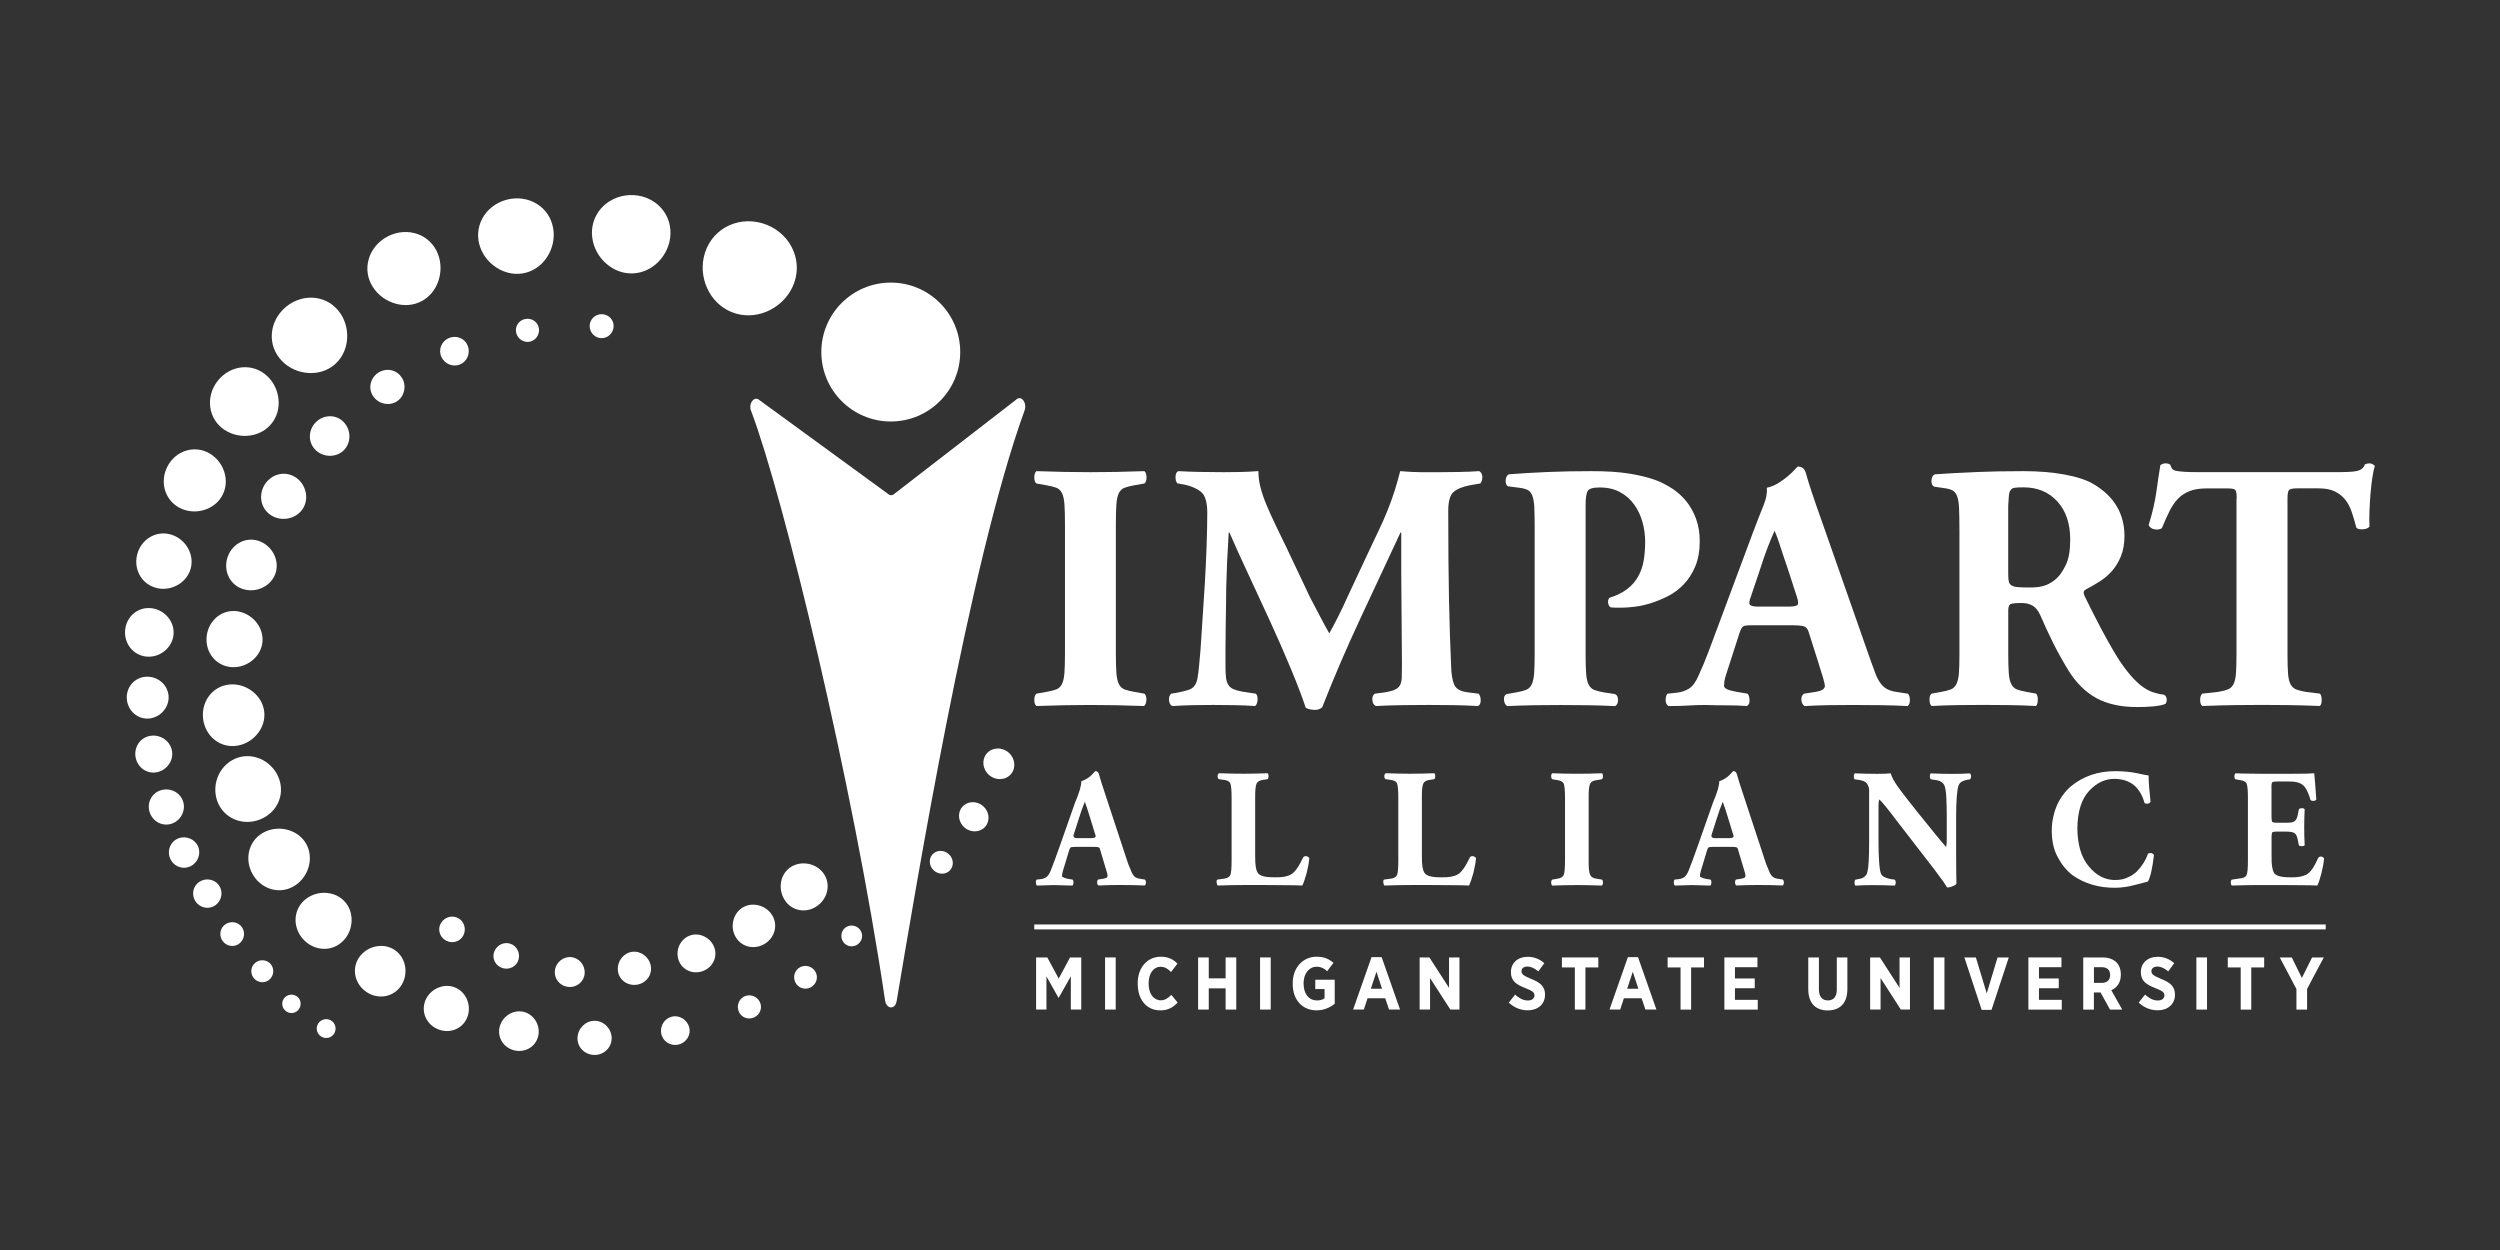 <?xml version="1.0" encoding="UTF-8"?> <svg xmlns="http://www.w3.org/2000/svg" id="Layer_1" viewBox="0 0 648 324"><rect x="0" y="0" width="648" height="324" fill="#333333" stroke="none"/><defs><style>.cls-1{fill:#fff;stroke-width:0px;}</style></defs><path class="cls-1" d="M289.23,169.38c0,2.13.05,3.82.14,5.07.09,1.25.31,2.21.65,2.88.34.67.83,1.13,1.48,1.37.65.24,1.49.46,2.54.64l2.59.46c.37.31.54.84.51,1.6-.03.76-.23,1.3-.6,1.6-4.99-.18-9.61-.27-13.86-.27s-9.05.09-14.04.27c-.37-.3-.55-.82-.55-1.55,0-.79.19-1.34.55-1.65l2.59-.46c1.05-.18,1.89-.4,2.54-.64.65-.24,1.14-.7,1.48-1.37.34-.67.55-1.63.65-2.88.09-1.25.14-2.94.14-5.07v-33.64c0-2.13-.05-3.82-.14-5.07-.09-1.25-.31-2.21-.65-2.88-.34-.67-.83-1.13-1.48-1.37-.65-.24-1.49-.46-2.54-.64l-2.59-.46c-.37-.3-.55-.82-.55-1.55,0-.79.19-1.34.55-1.65,4.99.18,9.67.27,14.04.27s8.96-.09,13.95-.27c.37.31.55.85.55,1.65,0,.73-.18,1.25-.55,1.55l-2.59.46c-1.05.18-1.89.4-2.54.64-.65.24-1.14.7-1.48,1.37-.34.67-.55,1.63-.65,2.88-.09,1.25-.14,2.94-.14,5.07v33.64Z"></path><path class="cls-1" d="M305.21,125.32c-.37-.37-.54-.96-.51-1.78.03-.82.29-1.29.79-1.42,3.14.18,7.02.27,11.64.27,1.54,0,3.02-.01,4.43-.05,1.42-.03,2.96-.11,4.62-.23,0,1.4.18,2.82.55,4.25.37,1.43.89,2.96,1.57,4.57.68,1.62,1.45,3.32,2.31,5.12.86,1.8,1.82,3.76,2.86,5.9l6.1,12.89c.24.49.58,1.13,1.01,1.92.43.79.88,1.65,1.34,2.56.46.91.94,1.81,1.43,2.7.49.88.89,1.6,1.2,2.15.61-1.1,1.32-2.42,2.12-3.98.8-1.55,1.82-3.7,3.05-6.44l4.71-10.06c1.11-2.38,2.09-4.46,2.96-6.26.86-1.8,1.62-3.5,2.26-5.12.65-1.61,1.23-3.23,1.76-4.84.52-1.61,1.03-3.4,1.52-5.35,2.16.18,3.97.27,5.45.27h4.43c1.54,0,3.28-.01,5.22-.05,1.94-.03,3.74-.11,5.4-.23.49.31.75.79.79,1.46.03.67-.14,1.25-.51,1.74l-2.68.46c-1.91.37-3.33.94-4.25,1.74-.92.79-1.39,2.41-1.39,4.84,0,4.69.01,8.9.05,12.62.03,3.72.08,7.13.14,10.24.06,3.11.14,6.07.23,8.87.09,2.8.2,5.64.32,8.5.06,2.13.32,3.75.79,4.84.46,1.1,1.58,1.77,3.37,2.01l2.96.37c.37.37.55.95.55,1.74s-.25,1.28-.74,1.46c-2.16-.12-4.25-.2-6.28-.23-2.03-.03-4.19-.05-6.47-.05-2.09,0-4.34.01-6.74.05-2.4.03-4.71.11-6.93.23-.55-.24-.86-.76-.92-1.55-.06-.79.15-1.34.65-1.65l2.77-.37c1.05-.18,1.86-.41,2.45-.69.59-.27,1.02-.65,1.29-1.14.28-.49.43-1.16.46-2.01.03-.85.05-1.98.05-3.38l-.18-23.77v-10.42h-.19c-3.45,7.38-6.93,14.83-10.44,22.35-3.51,7.53-6.81,15.19-9.88,22.99-.55.43-1.17.64-1.85.64-.43,0-.86-.05-1.29-.14-.43-.09-.8-.23-1.11-.41-.92-2.8-2.22-6.2-3.88-10.19-1.66-3.99-3.47-8.11-5.41-12.34-1.94-4.23-3.85-8.36-5.73-12.39-1.88-4.02-3.47-7.53-4.76-10.51h-.18c-.18,2.99-.32,5.52-.42,7.59-.09,2.07-.17,4.3-.23,6.67,0,1.46-.02,3.11-.05,4.94-.03,1.83-.06,3.67-.09,5.53-.03,1.86-.05,3.67-.05,5.44v4.66c0,1.16.05,2.1.14,2.83.09.73.29,1.34.6,1.83.31.49.74.85,1.29,1.1.55.24,1.29.46,2.22.64l3.6.55c.37.31.52.85.46,1.65-.06.79-.28,1.31-.65,1.55-1.72-.12-3.53-.2-5.4-.23-1.88-.03-3.71-.05-5.5-.05-1.48,0-3.13.01-4.94.05-1.82.03-3.65.11-5.5.23-.31-.06-.54-.24-.69-.55-.16-.3-.25-.64-.28-1.01-.03-.37.02-.7.14-1.01.12-.3.28-.52.46-.64l1.66-.27c1.17-.24,2.09-.47,2.77-.69.68-.21,1.2-.56,1.57-1.05.37-.49.63-1.14.79-1.97s.29-1.93.42-3.34c.25-2.25.48-5.24.69-8.96.22-3.72.48-7.77.79-12.16.18-3.11.34-6.34.46-9.69.12-3.35.18-6.28.18-8.78s-.49-4.37-1.48-5.26c-.99-.88-2.4-1.54-4.25-1.97l-2.03-.37Z"></path><path class="cls-1" d="M397.79,137.2c0-2.32-.03-4.16-.09-5.53-.06-1.37-.23-2.42-.51-3.15-.28-.73-.68-1.23-1.2-1.51-.52-.27-1.28-.47-2.26-.59l-2.86-.37c-.43-.24-.63-.75-.6-1.51.03-.76.29-1.29.79-1.6,3.08-.24,6.39-.44,9.93-.59,3.54-.15,7.34-.23,11.41-.23s7.25.21,9.93.64c2.68.43,5,1.01,6.97,1.74,1.42.55,2.8,1.27,4.16,2.15,1.35.88,2.55,1.97,3.6,3.25,1.05,1.28,1.89,2.79,2.54,4.53.65,1.74.97,3.7.97,5.9,0,2.5-.39,4.66-1.16,6.49-.77,1.83-1.77,3.38-3,4.66-1.23,1.28-2.6,2.3-4.11,3.06-1.51.76-3,1.37-4.48,1.83-1.48.46-2.88.76-4.2.91-1.32.15-2.39.23-3.19.23h-1.57c-.43,0-.89-.03-1.39-.09-.37-.24-.59-.64-.65-1.19-.06-.55.06-.97.37-1.28,1.91-.61,3.46-1.39,4.66-2.33,1.2-.94,2.14-2.04,2.82-3.29.68-1.25,1.14-2.62,1.39-4.11.24-1.49.37-3.09.37-4.8s-.23-3.4-.69-5.07c-.46-1.67-1.17-3.18-2.13-4.53-.95-1.34-2.17-2.42-3.65-3.24-1.48-.82-3.26-1.23-5.36-1.23-1.73,0-2.76.32-3.1.96-.34.64-.51,1.87-.51,3.7v38.58c0,2.13.05,3.81.14,5.03.09,1.22.31,2.16.65,2.83.34.67.82,1.13,1.43,1.37.61.24,1.45.46,2.49.64l2.96.46c.49.24.74.76.74,1.55,0,.73-.25,1.25-.74,1.55-2.59-.12-5.03-.2-7.34-.23-2.31-.03-4.57-.05-6.79-.05s-4.45.01-6.7.05c-2.25.03-4.63.11-7.16.23-.49-.3-.77-.84-.83-1.6-.06-.76.15-1.26.65-1.51l2.59-.46c1.04-.18,1.88-.4,2.49-.64.61-.24,1.09-.7,1.43-1.37.34-.67.55-1.61.65-2.83.09-1.22.14-2.89.14-5.03v-32.36Z"></path><path class="cls-1" d="M453.98,162.07c-1.11,0-1.82.09-2.12.27-.31.18-.62.7-.92,1.55l-3.42,10.61c-.31.91-.49,1.6-.55,2.06-.06.46-.09.87-.09,1.23,0,.31.23.58.69.82.46.24,1.34.49,2.63.73l2.77.46c.31.31.48.85.51,1.65.03.79-.2,1.31-.69,1.55-1.6-.12-3.32-.18-5.17-.18s-3.66-.03-5.64-.09c-1.6,0-3.05.05-4.34.14-1.29.09-3.02.14-5.17.14-.49-.3-.74-.82-.74-1.55s.15-1.28.46-1.65l2.49-.27c1.11-.12,2.14-.47,3.1-1.05.95-.58,1.8-1.75,2.54-3.52.86-1.83,1.72-3.9,2.59-6.22.86-2.31,1.91-5.12,3.14-8.41l8.31-22.31c1.11-2.92,2.02-5.26,2.73-6.99.71-1.74,1-3.28.88-4.62,1.11-.24,2.14-.67,3.09-1.28.95-.61,1.79-1.22,2.49-1.83.71-.61,1.28-1.16,1.71-1.65.43-.49.68-.73.74-.73,1.11,0,1.82.61,2.12,1.83.37,1.34.86,2.94,1.48,4.8.61,1.86,1.51,4.43,2.68,7.72l12.56,35.84c.49,1.4.92,2.58,1.29,3.52.37.95.79,1.74,1.25,2.38.46.64.97,1.13,1.52,1.46.55.34,1.26.59,2.12.78l3.51.55c.31.24.48.76.51,1.55.03.79-.17,1.34-.6,1.65-2.22-.12-4.54-.2-6.97-.23-2.43-.03-4.85-.05-7.25-.05s-4.47.01-6.37.05c-1.91.03-3.94.11-6.1.23-.49-.3-.77-.82-.83-1.55-.06-.73.15-1.28.65-1.65l2.95-.46c1.05-.18,1.72-.41,2.03-.69.31-.27.46-.56.46-.87s-.16-.99-.46-2.06c-.31-1.07-.74-2.45-1.29-4.16l-2.49-7.86c-.25-.73-.65-1.19-1.2-1.37-.55-.18-1.63-.27-3.23-.27h-10.35ZM463.86,157.22c1.05,0,1.72-.14,2.03-.41.31-.27.24-1.02-.18-2.24l-2.4-7.4c-.68-1.95-1.29-3.79-1.85-5.53-.55-1.74-1.05-3.09-1.48-4.07-.49,1.04-1.08,2.44-1.76,4.21-.68,1.77-1.36,3.72-2.03,5.85l-2.31,6.86c-.49,1.22-.59,1.98-.28,2.29.31.31,1.04.46,2.22.46h8.04Z"></path><path class="cls-1" d="M507.88,137.2c0-2.25-.03-4.07-.09-5.44-.06-1.37-.23-2.42-.51-3.15-.28-.73-.68-1.23-1.2-1.51-.52-.27-1.28-.47-2.26-.59l-2.49-.37c-.49-.24-.73-.78-.69-1.6.03-.82.32-1.36.88-1.6,3.51-.24,7.1-.44,10.76-.59,3.66-.15,7.71-.23,12.15-.23,3.94,0,7.5.29,10.67.87,3.17.58,5.65,1.39,7.43,2.42,5.42,3.17,8.13,7.68,8.13,13.53,0,2.01-.31,3.76-.92,5.26-.62,1.49-1.4,2.77-2.35,3.84-.96,1.07-2.02,1.96-3.19,2.7-1.17.73-2.28,1.37-3.32,1.92-.49.24-.76.52-.79.82-.03.31.08.7.32,1.19,3.02,6.16,5.6,11.03,7.76,14.63,2.15,3.6,4.34,6.34,6.56,8.23,1.23.98,2.4,1.63,3.51,1.96,1.11.34,2,.53,2.68.59.43.24.66.63.69,1.14.03.52-.08.93-.32,1.23-.74.3-1.79.52-3.14.64-1.36.12-2.74.18-4.16.18-4.25,0-7.79-.78-10.62-2.33-2.83-1.55-5.27-3.98-7.3-7.27-1.48-2.44-2.79-4.8-3.93-7.09-1.14-2.28-2.23-4.65-3.28-7.08-.55-1.22-1.22-2.06-1.99-2.51-.77-.46-1.74-.69-2.91-.69-1.6,0-2.57.11-2.91.32-.34.21-.51.78-.51,1.69v11.24c0,2.13.05,3.79.14,4.98.09,1.19.31,2.12.65,2.79.34.67.82,1.13,1.43,1.37.61.24,1.45.46,2.49.64l2.49.46c.31.24.46.76.46,1.55s-.15,1.34-.46,1.65c-2.46-.12-4.79-.2-6.97-.23-2.19-.03-4.39-.05-6.6-.05-2.34,0-4.57.01-6.7.05-2.12.03-4.39.11-6.79.23-.37-.3-.55-.85-.55-1.65s.18-1.31.55-1.55l2.5-.46c1.04-.18,1.88-.4,2.49-.64.61-.24,1.09-.7,1.43-1.37.34-.67.55-1.6.65-2.79.09-1.19.14-2.85.14-4.98v-32.36ZM520.53,148.81c0,.79.05,1.42.14,1.87.09.46.32.81.69,1.05.37.24.94.4,1.71.46.77.06,1.83.09,3.19.09,1.66,0,3.03-.21,4.11-.64,1.08-.43,2.05-1.07,2.91-1.92.8-.79,1.55-1.95,2.26-3.47.71-1.52,1.06-3.66,1.06-6.4,0-4.14-1.11-7.43-3.33-9.87-2.22-2.44-5.14-3.66-8.77-3.66-.92,0-1.65.03-2.17.09-.52.06-.91.26-1.16.59-.25.34-.4.81-.46,1.42-.06.61-.12,1.46-.18,2.56v17.83Z"></path><path class="cls-1" d="M579.75,129.25c0-1.1-.09-1.81-.28-2.15-.18-.33-.83-.5-1.94-.5h-5.73c-1.66,0-3.08.23-4.25.69-1.17.46-2.17,1.11-3,1.96-.83.85-1.57,1.94-2.22,3.25-.65,1.31-1.31,2.79-1.99,4.43-.55.31-1.19.4-1.89.27-.71-.12-1.22-.49-1.52-1.1.98-3.17,1.66-6.11,2.03-8.82.37-2.71.71-4.95,1.01-6.72.43-.3.86-.46,1.29-.46.55,0,.98.12,1.29.37.12.37.26.69.42.96.15.27.49.47,1.01.59.52.12,1.26.21,2.22.27.95.06,2.32.09,4.11.09h34.36c1.54,0,2.8-.01,3.79-.05.98-.03,1.77-.11,2.35-.23.58-.12,1.05-.32,1.39-.59.34-.27.6-.65.78-1.14.37-.18.77-.27,1.2-.27.31,0,.58.08.83.23.24.15.43.29.55.41-.25.79-.46,1.81-.65,3.06-.19,1.25-.34,2.59-.46,4.02-.12,1.43-.22,2.91-.28,4.43-.06,1.52-.06,2.93,0,4.21-.25.43-.82.67-1.71.73-.89.06-1.46-.09-1.71-.46-.37-1.46-.77-2.82-1.2-4.07-.43-1.25-1-2.32-1.71-3.2-.71-.88-1.6-1.58-2.68-2.1-1.08-.52-2.48-.78-4.2-.78h-5.54c-1.11,0-1.8.14-2.08.41-.28.27-.42,1.02-.42,2.24v40.31c0,2.13.05,3.81.14,5.03.09,1.22.31,2.15.65,2.79.34.64.82,1.08,1.43,1.33.61.24,1.45.46,2.49.64l3.69.46c.31.31.46.85.46,1.65,0,.73-.15,1.25-.46,1.55-3.02-.12-5.71-.2-8.08-.23-2.37-.03-4.6-.05-6.7-.05-2.22,0-4.57.01-7.07.05-2.49.03-5.37.11-8.64.23-.37-.3-.55-.82-.55-1.55,0-.79.19-1.34.55-1.65l4.16-.46c1.05-.18,1.88-.4,2.49-.64.61-.24,1.09-.69,1.43-1.33.34-.64.55-1.57.65-2.79.09-1.22.14-2.89.14-5.03v-40.31Z"></path><path class="cls-1" d="M278.49,219.53c-.47,0-.78.03-.92.09-.19.11-.34.38-.45.79l-1.54,5.08c-.23.78-.33,1.3-.31,1.56,0,.16.12.28.35.36.19.11.58.24,1.16.38l1.26.21c.14.16.2.41.2.75,0,.38-.09.65-.28.79-1.48-.06-3.1-.1-4.88-.13-1.17.03-2.59.07-4.29.13-.19-.17-.29-.42-.29-.75-.03-.31.03-.58.17-.79l1.12-.13c.53-.06,1-.23,1.42-.51.41-.3.78-.85,1.12-1.66.66-1.64,1.52-3.97,2.58-7l3.74-10.65c1.11-2.6,1.65-4.45,1.63-5.55,1.03-.36,1.89-.87,2.58-1.54.64-.67.98-1.03,1.04-1.09.5,0,.82.28.96.85.28,1.07.91,3.06,1.89,5.98l5.65,17.15c.26.64.48,1.18.67,1.62.16.46.35.85.55,1.17.33.58.85.95,1.57,1.09l1.59.26c.14.13.22.36.25.7,0,.38-.1.66-.29.83-2.05-.09-4.18-.13-6.4-.13-1.95,0-3.83.04-5.63.13-.22-.17-.33-.42-.33-.75-.03-.31.05-.58.24-.79l1.34-.21c.5-.09.82-.2.96-.34.11-.14.16-.28.16-.41,0-.34-.26-1.33-.79-2.97l-1.12-3.76c-.05-.36-.22-.59-.51-.7-.27-.06-.77-.09-1.48-.09h-4.67ZM282.94,217.23c.5,0,.82-.08.96-.23.15-.14.11-.49-.13-1.05l-1.08-3.55c-.61-2.01-1.11-3.54-1.5-4.59-.47,1.08-1.04,2.69-1.71,4.83l-1.04,3.27c-.22.56-.25.9-.08,1.05.14.21.46.31.96.28h3.62Z"></path><path class="cls-1" d="M325.35,222.15c-.03,2.06.21,3.45.71,4.16.26.34.68.6,1.26.77.58.21,1.61.32,3.07.32,1.83.06,3.25-.19,4.25-.75.98-.55,2.03-2.04,3.17-4.46.19-.23.47-.31.83-.26.35.09.6.26.73.51-.11,1.2-.34,2.5-.7,3.91-.4,1.42-.76,2.48-1.11,3.18-1.15-.06-2.61-.09-4.4-.09-1.73-.03-3.49-.04-5.28-.04h-5.61c-1.87,0-4.08.04-6.63.13-.17-.17-.26-.43-.29-.79-.06-.34,0-.59.17-.75l1.59-.21c.95-.11,1.55-.43,1.79-.96.22-.55.33-1.79.33-3.71v-16.26c0-1.98-.11-3.24-.33-3.8-.25-.53-.84-.83-1.79-.92l-1.2-.17c-.21-.17-.31-.43-.31-.79s.13-.59.4-.75c2.18.09,4.29.13,6.32.13s4.13-.04,6.24-.13c.17.16.25.41.25.75s-.08.62-.25.79l-1.08.17c-.89.09-1.47.39-1.75.92-.29.55-.41,1.82-.39,3.8v15.3Z"></path><path class="cls-1" d="M368.56,222.15c-.03,2.06.21,3.45.71,4.16.26.34.68.6,1.26.77.58.21,1.61.32,3.07.32,1.83.06,3.25-.19,4.25-.75.98-.55,2.03-2.04,3.17-4.46.19-.23.47-.31.83-.26.35.09.6.26.73.51-.11,1.2-.34,2.5-.7,3.91-.4,1.42-.76,2.48-1.11,3.18-1.15-.06-2.61-.09-4.4-.09-1.73-.03-3.49-.04-5.28-.04h-5.61c-1.87,0-4.08.04-6.63.13-.17-.17-.26-.43-.29-.79-.06-.34,0-.59.17-.75l1.59-.21c.95-.11,1.55-.43,1.79-.96.22-.55.33-1.79.33-3.71v-16.26c0-1.98-.11-3.24-.33-3.8-.25-.53-.84-.83-1.79-.92l-1.2-.17c-.21-.17-.31-.43-.31-.79s.13-.59.4-.75c2.18.09,4.29.13,6.32.13s4.13-.04,6.24-.13c.17.16.25.41.25.75s-.08.62-.25.79l-1.08.17c-.89.09-1.47.39-1.75.92-.29.55-.41,1.82-.39,3.8v15.3Z"></path><path class="cls-1" d="M411.78,223.03c-.03,1.98.11,3.23.4,3.76.28.58.9.92,1.86,1l1.2.21c.17.16.25.41.25.75s-.1.62-.29.79c-2.28-.09-4.41-.13-6.39-.13s-4.17.04-6.48.13c-.18-.17-.27-.43-.27-.79s.09-.59.27-.75l1.16-.21c.92-.09,1.53-.42,1.83-1,.22-.53.33-1.78.33-3.76v-16.09c0-1.98-.11-3.26-.33-3.84-.3-.53-.91-.83-1.83-.92l-1.16-.21c-.18-.17-.27-.43-.27-.79s.09-.59.27-.75c2.3.09,4.46.13,6.48.13s4.13-.04,6.43-.13c.17.16.25.41.25.75s-.08.62-.25.79l-1.2.21c-.96.09-1.58.39-1.86.92-.3.58-.43,1.86-.4,3.84v16.09Z"></path><path class="cls-1" d="M443.84,219.53c-.47,0-.78.03-.92.09-.19.11-.34.38-.45.79l-1.54,5.08c-.23.78-.33,1.3-.31,1.56,0,.16.12.28.35.36.19.11.58.24,1.16.38l1.26.21c.14.16.2.41.2.75,0,.38-.09.65-.28.79-1.48-.06-3.1-.1-4.88-.13-1.17.03-2.59.07-4.29.13-.19-.17-.29-.42-.29-.75-.03-.31.03-.58.17-.79l1.12-.13c.53-.06,1-.23,1.42-.51.41-.3.78-.85,1.12-1.66.66-1.64,1.52-3.97,2.58-7l3.74-10.65c1.11-2.6,1.65-4.45,1.63-5.55,1.03-.36,1.89-.87,2.58-1.54.64-.67.98-1.03,1.04-1.09.5,0,.82.28.96.85.28,1.07.91,3.06,1.89,5.98l5.65,17.15c.26.64.48,1.18.67,1.62.16.46.35.85.55,1.17.33.58.85.95,1.57,1.09l1.59.26c.14.13.22.36.25.7,0,.38-.1.66-.29.83-2.05-.09-4.18-.13-6.4-.13-1.95,0-3.83.04-5.63.13-.22-.17-.33-.42-.33-.75-.03-.31.05-.58.24-.79l1.34-.21c.5-.09.82-.2.96-.34.11-.14.16-.28.16-.41,0-.34-.26-1.33-.79-2.97l-1.12-3.76c-.05-.36-.22-.59-.51-.7-.27-.06-.77-.09-1.48-.09h-4.67ZM448.29,217.23c.5,0,.82-.08.96-.23.15-.14.11-.49-.13-1.05l-1.08-3.55c-.61-2.01-1.11-3.54-1.5-4.59-.47,1.08-1.04,2.69-1.71,4.83l-1.04,3.27c-.22.56-.25.9-.08,1.05.14.21.46.31.96.28h3.62Z"></path><path class="cls-1" d="M507.04,222c0,3.03.02,5.38.07,7.05-.13.25-.45.46-.94.63-.47.24-.96.35-1.48.35,0-.03-.31-.51-.92-1.44-.64-.89-1.45-2-2.45-3.31l-9.64-12.48c-2.34-3.11-3.86-4.98-4.57-5.59-.16.34-.23,1.27-.2,2.79v8.47c0,1.78.05,3.39.16,4.84.08,1.44.24,2.49.47,3.15.22.42.54.73.96.91.42.2.91.35,1.47.47l1.16.17c.17.21.25.48.25.79-.03.33-.11.58-.25.75-2.14-.09-3.99-.13-5.56-.13s-3.08.04-4.67.13c-.14-.17-.21-.42-.21-.75s.07-.58.21-.79l.71-.13c1.14-.14,1.9-.62,2.3-1.43.22-.67.37-1.72.45-3.16.08-1.45.12-3.07.12-4.84v-13.68c-.03-.5-.12-.87-.29-1.13-.11-.38-.35-.7-.71-.96-.37-.24-.92-.42-1.67-.53l-1.16-.17c-.11-.2-.15-.49-.13-.87,0-.35.1-.58.29-.66,2.06.09,3.98.13,5.76.13,1.44,0,2.6-.04,3.5-.13.24.97.98,2.28,2.2,3.95,1.22,1.65,2.78,3.66,4.68,6.02l3.5,4.33c1.8,2.25,3.13,3.85,3.99,4.8.11-.5.16-1.15.16-1.96v-6.04c0-1.83-.04-3.48-.12-4.93-.08-1.42-.24-2.44-.49-3.05-.42-.83-1.23-1.29-2.43-1.41l-1.12-.17c-.15-.2-.23-.48-.23-.83,0-.31.08-.55.23-.7,2.12.09,3.97.13,5.56.13s3.08-.04,4.64-.13c.15.16.25.39.27.7,0,.36-.09.63-.27.83l-.73.13c-.53.11-.99.26-1.38.45-.37.2-.66.53-.87,1-.22.61-.37,1.63-.47,3.05-.11,1.45-.16,3.1-.16,4.93v10.46Z"></path><path class="cls-1" d="M548.35,199.88c2.14.03,3.94.2,5.41.51,1.48.33,2.54.53,3.17.62-.03,1.39.14,3.66.49,6.8-.11.27-.34.43-.69.49-.37.06-.66,0-.87-.17-1.14-4.14-3.75-6.22-7.83-6.25-2.4,0-4.57,1.03-6.51,3.09-1.99,2.13-3.02,5.38-3.07,9.75.05,4.34,1.06,7.65,3.03,9.92,1.91,2.3,4.16,3.46,6.75,3.46,1.27,0,2.39-.23,3.34-.7.94-.41,1.74-.95,2.4-1.62,1.32-1.39,2.24-2.88,2.77-4.46.19-.17.47-.24.83-.21.35.09.6.26.73.51-.38,3.41-.9,5.7-1.56,6.87-1.14.33-2.42.66-3.84,1-1.43.38-2.97.59-4.61.62-4.31.03-8.04-1.08-11.19-3.33-1.53-1.22-2.78-2.77-3.74-4.63-1.03-1.86-1.54-4.13-1.54-6.81,0-1.35.13-2.59.41-3.71.26-1.14.61-2.19,1.05-3.16.46-.97.99-1.84,1.6-2.62.58-.78,1.24-1.48,1.97-2.09,3.15-2.59,6.99-3.88,11.5-3.88Z"></path><path class="cls-1" d="M588.79,211.95c0,.59.07.95.22,1.09.1.14.41.21.92.21h2.76c1.02.03,1.72-.11,2.12-.43.4-.33.69-.99.84-1.97l.22-1.11c.19-.17.46-.26.82-.26s.57.11.68.32c-.08,1.39-.12,2.93-.12,4.63s.04,3.19.12,4.63c-.11.17-.33.26-.68.26-.36.03-.63-.04-.82-.21l-.22-1.09c-.16-1.02-.44-1.7-.84-2.03-.39-.28-1.1-.43-2.12-.43h-2.76c-.51,0-.82.06-.92.17-.14.14-.22.53-.22,1.17v5.21c-.03,2.01.19,3.39.66,4.16.24.37.66.64,1.27.81.57.21,1.57.32,3,.32,1.71.06,3.08-.18,4.12-.7,1.01-.55,2.03-2.01,3.06-4.37.21-.26.5-.36.86-.3.32.09.53.26.64.51-.11,1.19-.35,2.5-.71,3.9-.35,1.37-.7,2.4-1.04,3.09-1.14-.06-2.59-.09-4.37-.09-1.72-.03-3.47-.04-5.24-.04h-5.4c-1.83,0-4.21.04-7.15.13-.18-.17-.27-.45-.27-.83,0-.34.09-.58.27-.7l2-.3c.97-.06,1.59-.36,1.84-.92.22-.53.33-1.75.33-3.67v-16.3c0-1.95-.11-3.19-.34-3.71-.25-.53-.87-.83-1.86-.92l-1.08-.21c-.17-.17-.24-.43-.21-.79,0-.34.1-.59.29-.75,1.04.06,2.08.09,3.11.09,1,.03,1.99.04,2.99.04h8.76c2.89,0,4.74-.04,5.53-.13.12,1.14.3,3.4.54,6.78-.11.2-.31.33-.61.38-.34.03-.64-.04-.89-.21-.46-1.61-.98-2.77-1.55-3.47-.34-.44-.84-.78-1.49-1.01-.66-.23-1.49-.34-2.48-.34h-3.25c-.62,0-1,.07-1.13.21-.17.17-.25.66-.22,1.48v7.69Z"></path><rect class="cls-1" x="268.08" y="239.62" width="334.74" height="1.28"></rect><path class="cls-1" d="M268.57,248.17h2.89l2.96,5.48,2.93-5.48h2.91v13.51h-2.7v-8.63l-3.14,5.58h-.06l-3.12-5.54v8.59h-2.68v-13.51Z"></path><path class="cls-1" d="M286.43,248.17h2.76v13.51h-2.76v-13.51Z"></path><path class="cls-1" d="M294.89,255.02v-.17c0-4.09,2.51-6.87,6.02-6.87,1.98,0,3.25.73,4.28,1.8l-1.65,2.16c-.8-.83-1.63-1.35-2.72-1.35-1.79,0-3.1,1.68-3.1,4.31v.06c0,2.68,1.37,4.32,3.14,4.32,1.06,0,1.84-.5,2.74-1.41l1.65,1.99c-1.2,1.25-2.47,2.03-4.5,2.03-3.5,0-5.85-2.72-5.85-6.85Z"></path><path class="cls-1" d="M310.55,248.17h2.76v5.42h4.37v-5.42h2.76v13.51h-2.76v-5.5h-4.37v5.5h-2.76v-13.51Z"></path><path class="cls-1" d="M326.61,248.17h2.76v13.51h-2.76v-13.51Z"></path><path class="cls-1" d="M335.07,255.02v-.17c0-4,2.6-6.87,6.21-6.87,1.86,0,3.14.54,4.35,1.58l-1.63,2.18c-.7-.66-1.48-1.16-2.76-1.16-1.9,0-3.35,1.76-3.35,4.25v.15c0,2.78,1.5,4.34,3.46,4.34.78,0,1.48-.19,1.98-.56v-2.39h-2.41v-2.43h5.04v6.26c-1.22.93-2.76,1.68-4.73,1.68-3.57,0-6.16-2.63-6.16-6.85Z"></path><path class="cls-1" d="M355.5,248.09h2.62l4.77,13.59h-2.85l-.99-2.93h-4.58l-.97,2.93h-2.77l4.77-13.59ZM358.22,256.28l-1.44-4.4-1.46,4.4h2.91Z"></path><path class="cls-1" d="M367.97,248.17h2.53l5.09,7.88v-7.88h2.7v13.51h-2.36l-5.26-8.17v8.17h-2.7v-13.51Z"></path><path class="cls-1" d="M391.08,259.87l1.63-2.07c.89.79,1.98,1.53,3.31,1.53,1.06,0,1.71-.54,1.71-1.33v-.02c0-.68-.38-1.1-2.28-1.83-2.36-.93-3.82-1.83-3.82-4.15v-.04c0-2.36,1.79-3.96,4.35-3.96,1.56,0,3.08.54,4.3,1.66l-1.54,2.12c-.84-.69-1.81-1.25-2.83-1.25-.95,0-1.54.48-1.54,1.18v.02c0,.77.46,1.14,2.53,2.01,2.32.93,3.57,1.93,3.57,4.04v.04c0,2.51-1.88,4.05-4.47,4.05-1.69,0-3.46-.6-4.92-1.99Z"></path><path class="cls-1" d="M408.19,250.76h-3.34v-2.59h9.43v2.59h-3.34v10.93h-2.74v-10.93Z"></path><path class="cls-1" d="M421.95,248.09h2.62l4.77,13.59h-2.85l-.99-2.93h-4.58l-.97,2.93h-2.77l4.77-13.59ZM424.66,256.28l-1.44-4.4-1.46,4.4h2.91Z"></path><path class="cls-1" d="M435.59,250.76h-3.34v-2.59h9.43v2.59h-3.34v10.93h-2.74v-10.93Z"></path><path class="cls-1" d="M446.96,248.17h8.57v2.53h-5.83v2.92h5.13v2.53h-5.13v3.01h5.91v2.53h-8.65v-13.51Z"></path><path class="cls-1" d="M468.7,256.43v-8.26h2.76v8.28c0,1.91.89,2.86,2.32,2.86s2.32-.93,2.32-2.8v-8.34h2.74v8.21c0,3.73-2.01,5.52-5.09,5.52s-5.04-1.81-5.04-5.46Z"></path><path class="cls-1" d="M484.74,248.17h2.53l5.09,7.88v-7.88h2.7v13.51h-2.36l-5.26-8.17v8.17h-2.7v-13.51Z"></path><path class="cls-1" d="M501.24,248.17h2.76v13.51h-2.76v-13.51Z"></path><path class="cls-1" d="M509.17,248.17h2.98l2.81,9.31,2.81-9.31h2.91l-4.48,13.59h-2.55l-4.48-13.59Z"></path><path class="cls-1" d="M525.76,248.17h8.57v2.53h-5.83v2.92h5.13v2.53h-5.13v3.01h5.91v2.53h-8.65v-13.51Z"></path><path class="cls-1" d="M539.99,248.17h5c1.54,0,2.77.44,3.61,1.29.72.73,1.12,1.8,1.12,3.13v.08c0,2.05-1.01,3.34-2.47,4l2.83,5.02h-3.16l-2.45-4.44h-1.73v4.44h-2.76v-13.51ZM544.78,254.77c1.41,0,2.17-.81,2.17-2.03v-.02c0-1.35-.82-2.03-2.22-2.03h-1.98v4.07h2.03Z"></path><path class="cls-1" d="M554.36,259.87l1.63-2.07c.89.79,1.98,1.53,3.31,1.53,1.06,0,1.71-.54,1.71-1.33v-.02c0-.68-.38-1.1-2.28-1.83-2.36-.93-3.82-1.83-3.82-4.15v-.04c0-2.36,1.79-3.96,4.35-3.96,1.56,0,3.08.54,4.3,1.66l-1.54,2.12c-.84-.69-1.81-1.25-2.83-1.25-.95,0-1.54.48-1.54,1.18v.02c0,.77.46,1.14,2.53,2.01,2.32.93,3.57,1.93,3.57,4.04v.04c0,2.51-1.88,4.05-4.47,4.05-1.69,0-3.46-.6-4.92-1.99Z"></path><path class="cls-1" d="M569.3,248.17h2.76v13.51h-2.76v-13.51Z"></path><path class="cls-1" d="M580.78,250.76h-3.34v-2.59h9.43v2.59h-3.34v10.93h-2.74v-10.93Z"></path><path class="cls-1" d="M595.24,256.36l-4.33-8.19h3.12l2.62,5.31,2.64-5.31h3.04l-4.33,8.15v5.37h-2.76v-5.33Z"></path><path class="cls-1" d="M203.82,233.86c-1.07-1.3-1.52-2.9-1.46-4.41.07-1.52.65-2.95,1.76-4.03,1.11-1.08,2.56-1.61,4.08-1.63,1.52-.02,3.1.49,4.36,1.6,1.26,1.11,1.95,2.64,1.97,4.25.02,1.6-.63,3.28-1.94,4.54-1.31,1.27-3,1.87-4.6,1.79-1.61-.07-3.12-.81-4.19-2.11Z"></path><path class="cls-1" d="M190.57,242.67c-.71-1.35-.81-2.84-.46-4.17.35-1.33,1.14-2.49,2.34-3.24,1.2-.74,2.59-.93,3.94-.65,1.34.28,2.64,1.04,3.53,2.27.89,1.23,1.19,2.71.9,4.13-.29,1.41-1.18,2.75-2.57,3.61-1.38.86-2.98,1.06-4.37.7-1.4-.37-2.59-1.3-3.3-2.64Z"></path><path class="cls-1" d="M175.81,248.61c-.37-1.3-.19-2.63.35-3.72.55-1.1,1.47-1.97,2.66-2.4s2.46-.33,3.58.17c1.12.5,2.1,1.41,2.64,2.65.54,1.24.51,2.59-.01,3.76-.52,1.17-1.54,2.16-2.9,2.65-1.36.49-2.78.37-3.92-.21-1.15-.57-2.03-1.6-2.4-2.9Z"></path><path class="cls-1" d="M160.15,251.42c-.09-1.19.31-2.29.98-3.14.68-.84,1.63-1.43,2.74-1.57,1.11-.14,2.18.17,3.05.82.87.64,1.53,1.61,1.76,2.78.22,1.17-.06,2.32-.73,3.22-.67.9-1.72,1.56-2.97,1.72-1.25.16-2.43-.2-3.31-.9-.88-.7-1.45-1.74-1.53-2.93Z"></path><path class="cls-1" d="M143.83,251.52c.14-1.06.7-1.96,1.45-2.58.76-.61,1.71-.95,2.73-.86,1.01.09,1.9.58,2.55,1.31.64.73,1.03,1.72.99,2.79-.04,1.07-.51,2.02-1.27,2.69-.76.66-1.8,1.04-2.92.94-1.12-.09-2.09-.64-2.72-1.42-.64-.78-.94-1.8-.8-2.86Z"></path><path class="cls-1" d="M128.09,246.72c.62-1.72,2.45-2.64,4.12-2.13,1.67.51,2.67,2.3,2.21,4.08-.45,1.77-2.33,2.82-4.16,2.26-1.83-.56-2.79-2.48-2.18-4.2Z"></path><path class="cls-1" d="M114.32,239.23c.95-1.56,2.95-2.09,4.48-1.23,1.54.86,2.13,2.83,1.3,4.46-.83,1.63-2.88,2.25-4.54,1.32-1.66-.93-2.2-3-1.25-4.56Z"></path><path class="cls-1" d="M194.68,106.49c8.37,22.02,26.44,96.74,34.73,152.81.34,2.32,2.61,2.48,3,.19,4.85-28.62,18.7-113.23,33.15-153.07.74-2.03-.89-4.15-2.23-2.78l-31.44,24.3c-.53.54-1.24.55-1.78.03l-33.21-24.22c-1.32-1.28-2.98.77-2.23,2.75Z"></path><circle class="cls-1" cx="230.89" cy="91.25" r="18"></circle><path class="cls-1" d="M113.49,65.77c.96,2.43.87,5.01.08,7.22-.8,2.21-2.29,4.05-4.4,5.13-2.11,1.08-4.48,1.21-6.73.56-2.25-.65-4.39-2.09-5.8-4.29-1.41-2.2-1.77-4.79-1.07-7.21.68-2.41,2.43-4.63,4.98-5.93,2.55-1.31,5.37-1.42,7.73-.57,2.36.85,4.25,2.66,5.21,5.09Z"></path><path class="cls-1" d="M143.38,59.12c.46,2.66-.17,5.25-1.45,7.31-1.28,2.06-3.21,3.61-5.59,4.25-2.38.63-4.82.25-6.96-.91-2.13-1.16-3.97-3.09-4.89-5.63-.92-2.54-.7-5.23.52-7.5,1.22-2.27,3.45-4.12,6.3-4.87,2.84-.76,5.7-.27,7.88,1.1,2.2,1.36,3.72,3.59,4.18,6.25Z"></path><path class="cls-1" d="M173.79,60.65c-.1,2.8-1.3,5.3-3.05,7.12-1.76,1.82-4.07,2.97-6.64,3.09-2.58.12-4.98-.82-6.9-2.47-1.91-1.65-3.33-4.02-3.69-6.81-.36-2.78.48-5.45,2.22-7.48,1.74-2.03,4.4-3.39,7.43-3.53,3.03-.14,5.8.97,7.72,2.83,1.93,1.86,3,4.44,2.9,7.25Z"></path><path class="cls-1" d="M205.38,74.46c-1.45,3.04-3.97,5.21-6.79,6.36-2.83,1.14-5.98,1.26-8.9.09-2.93-1.17-5.12-3.42-6.39-6.2-1.26-2.77-1.59-6.08-.54-9.29,1.05-3.2,3.31-5.67,6.22-6.99,2.9-1.33,6.43-1.49,9.75-.17,3.33,1.33,5.78,3.88,6.96,6.84,1.2,2.96,1.14,6.32-.31,9.36Z"></path><path class="cls-1" d="M73.08,93.56c-1.89-1.93-2.8-4.47-2.62-7.05.17-2.57,1.45-5.18,3.73-7.03,2.28-1.86,5.08-2.59,7.63-2.25,2.57.34,4.87,1.74,6.39,3.97,1.52,2.24,2.01,4.85,1.7,7.26-.32,2.41-1.43,4.61-3.34,6.17-1.91,1.56-4.29,2.21-6.72,2.04-2.42-.17-4.89-1.17-6.78-3.11Z"></path><path class="cls-1" d="M58.17,111.42c-2.04-1.37-3.33-3.46-3.66-5.79-.34-2.32.29-4.87,1.95-6.95,1.65-2.08,3.99-3.27,6.33-3.47,2.34-.2,4.67.58,6.46,2.26,1.8,1.68,2.75,3.91,2.95,6.12.19,2.21-.38,4.4-1.79,6.17-1.41,1.77-3.42,2.82-5.61,3.13-2.19.31-4.58-.12-6.63-1.49Z"></path><path class="cls-1" d="M47.24,131.95c-2.06-.83-3.58-2.44-4.31-4.42-.73-1.98-.67-4.32.39-6.46,1.05-2.14,2.87-3.63,4.88-4.25,2.02-.63,4.22-.41,6.14.72,1.92,1.12,3.2,2.9,3.8,4.81.6,1.92.52,3.97-.39,5.82-.91,1.85-2.49,3.17-4.38,3.86-1.88.69-4.07.76-6.13-.08Z"></path><path class="cls-1" d="M40.98,152.49c-1.95-.36-3.57-1.48-4.57-3.07-1-1.58-1.38-3.63-.86-5.67.51-2.04,1.81-3.67,3.44-4.59,1.63-.93,3.59-1.16,5.48-.56,1.88.6,3.35,1.9,4.24,3.46.88,1.56,1.2,3.39.75,5.18-.45,1.8-1.59,3.25-3.11,4.21-1.52.95-3.42,1.41-5.37,1.05Z"></path><path class="cls-1" d="M38.68,170.21c-1.74.04-3.33-.63-4.48-1.81-1.15-1.17-1.85-2.85-1.79-4.69.06-1.84.86-3.47,2.08-4.56,1.22-1.1,2.86-1.68,4.59-1.52,1.73.15,3.24.99,4.3,2.16,1.06,1.18,1.67,2.69,1.62,4.33-.05,1.64-.76,3.11-1.89,4.22-1.13,1.1-2.68,1.84-4.42,1.88Z"></path><path class="cls-1" d="M40.85,200.13c-1.29.3-2.58.05-3.62-.64-1.04-.69-1.82-1.81-2.08-3.18-.25-1.37.08-2.7.8-3.71.73-1.02,1.84-1.72,3.15-1.89,1.31-.18,2.57.19,3.55.89.98.7,1.69,1.74,1.92,2.97.23,1.24-.06,2.46-.73,3.46-.67,1-1.71,1.79-3,2.1Z"></path><path class="cls-1" d="M39.4,186.12c-1.46.34-2.92.06-4.1-.73-1.18-.78-2.06-2.05-2.35-3.6-.29-1.55.09-3.05.91-4.2.82-1.15,2.09-1.94,3.57-2.14,1.49-.2,2.91.21,4.02,1,1.11.79,1.91,1.97,2.17,3.37.26,1.4-.07,2.78-.83,3.92-.76,1.14-1.94,2.03-3.39,2.37Z"></path><path class="cls-1" d="M49.32,224.56c-.99.46-2.07.47-3.02.1-.95-.37-1.77-1.14-2.21-2.18-.44-1.05-.4-2.17,0-3.11.4-.94,1.17-1.7,2.19-2.08,1.02-.38,2.09-.31,3.01.08.91.39,1.67,1.11,2.07,2.07.4.96.38,2,.01,2.93-.36.92-1.07,1.74-2.06,2.2Z"></path><path class="cls-1" d="M44.97,213.31c-1.14.53-2.39.55-3.49.11-1.1-.43-2.04-1.31-2.55-2.52-.5-1.21-.47-2.5,0-3.59.46-1.09,1.35-1.97,2.53-2.4,1.18-.44,2.42-.36,3.48.09,1.06.45,1.93,1.28,2.39,2.39.47,1.11.44,2.31.02,3.38-.42,1.07-1.24,2-2.38,2.54Z"></path><path class="cls-1" d="M62,244.6c-1.36,1.02-3.32.71-4.33-.74-1.01-1.45-.62-3.4.81-4.32,1.43-.92,3.31-.55,4.24.8.93,1.34.63,3.23-.73,4.26Z"></path><path class="cls-1" d="M55.9,234.59c-1.62,1.22-3.97.85-5.17-.88-1.21-1.73-.74-4.06.97-5.16,1.71-1.1,3.96-.65,5.07.95,1.12,1.61.75,3.86-.87,5.09Z"></path><path class="cls-1" d="M70.1,253.65c-1.04,1.18-2.86,1.27-4.05.17-1.18-1.1-1.22-2.93-.12-4.05,1.1-1.12,2.88-1.16,4-.12,1.12,1.04,1.21,2.82.17,4Z"></path><path class="cls-1" d="M77.31,261.79c-.87.99-2.4,1.07-3.39.14-.99-.92-1.02-2.45-.1-3.39.93-.94,2.41-.97,3.35-.1.94.87,1.01,2.36.14,3.35Z"></path><path class="cls-1" d="M86.66,267.83c-.66,1.17-2.17,1.58-3.36.87-1.18-.7-1.56-2.22-.85-3.36.71-1.15,2.2-1.51,3.34-.84,1.14.67,1.53,2.15.87,3.33Z"></path><path class="cls-1" d="M60.14,177.39c2.2-.02,4.2.84,5.69,2.14,1.49,1.31,2.48,3.06,2.67,5.06.19,2-.45,3.91-1.66,5.48-1.21,1.56-3.01,2.78-5.18,3.18-2.16.4-4.3-.13-5.96-1.43-1.67-1.28-2.85-3.33-3.08-5.71-.23-2.39.55-4.62,1.94-6.19,1.39-1.58,3.39-2.51,5.59-2.53Z"></path><path class="cls-1" d="M61.93,158.52c1.97.4,3.59,1.54,4.67,2.98,1.08,1.45,1.62,3.22,1.41,5.05-.22,1.83-1.16,3.42-2.55,4.58-1.39,1.15-3.23,1.88-5.24,1.8-2-.08-3.79-.98-5.02-2.45-1.23-1.46-1.88-3.5-1.62-5.65.26-2.15,1.37-3.98,2.91-5.12,1.54-1.14,3.49-1.6,5.45-1.2Z"></path><path class="cls-1" d="M67.56,140.4c1.66.72,2.88,2.02,3.56,3.51.68,1.49.82,3.16.27,4.75-.55,1.59-1.7,2.81-3.15,3.56-1.45.75-3.22,1.02-4.97.55-1.75-.47-3.14-1.61-3.93-3.14-.79-1.53-.97-3.43-.34-5.27.63-1.83,1.96-3.22,3.52-3.93,1.57-.71,3.37-.75,5.03-.04Z"></path><path class="cls-1" d="M76.75,123.81c1.32.92,2.15,2.29,2.47,3.71.32,1.43.13,2.93-.66,4.22-.78,1.29-2.02,2.15-3.44,2.54-1.41.38-3,.27-4.43-.47-1.43-.75-2.42-2.01-2.82-3.49-.4-1.48-.2-3.16.69-4.63.89-1.47,2.29-2.43,3.78-2.76,1.49-.33,3.08-.04,4.4.88Z"></path><path class="cls-1" d="M89.12,109.44c.97,1.03,1.44,2.35,1.45,3.64,0,1.29-.44,2.55-1.35,3.52-.92.97-2.15,1.48-3.44,1.54-1.29.06-2.63-.34-3.71-1.25-1.08-.91-1.69-2.19-1.75-3.53-.06-1.34.42-2.74,1.45-3.82,1.03-1.09,2.4-1.65,3.74-1.65,1.34-.01,2.65.53,3.62,1.56Z"></path><path class="cls-1" d="M104.18,97.92c.64,1.04.8,2.24.57,3.33-.23,1.09-.84,2.08-1.8,2.73-.96.65-2.1.86-3.2.67-1.1-.19-2.15-.78-2.89-1.75s-1-2.16-.81-3.3c.2-1.13.85-2.22,1.91-2.94,1.06-.72,2.31-.94,3.43-.7,1.13.23,2.13.92,2.77,1.96Z"></path><path class="cls-1" d="M121.28,89.72c.35.97.27,1.98-.1,2.83-.38.86-1.06,1.56-1.97,1.93-.91.37-1.89.34-2.76-.02-.87-.35-1.62-1.03-2.05-1.96-.42-.93-.42-1.95-.06-2.84.36-.89,1.09-1.66,2.08-2.06.99-.4,2.04-.36,2.92.03.88.39,1.59,1.12,1.94,2.09Z"></path><path class="cls-1" d="M139.69,85.16c.22,1.64-.88,3.15-2.45,3.42-1.57.27-3.12-.77-3.46-2.39-.35-1.62.74-3.23,2.43-3.52,1.7-.3,3.26.85,3.48,2.49Z"></path><path class="cls-1" d="M159.05,84.71c-.12,1.71-1.57,3.01-3.23,2.94-1.67-.07-3-1.48-2.98-3.19.02-1.72,1.47-3.09,3.23-3.02,1.77.07,3.1,1.56,2.98,3.27Z"></path><path class="cls-1" d="M76.67,229.39c-1.81,1.26-3.97,1.65-6.02,1.16-2.05-.48-3.97-1.86-5.16-3.94-1.19-2.08-1.4-4.43-.79-6.44.61-2.02,2.05-3.69,4.05-4.61,2-.92,4.17-.97,6.07-.39,1.9.58,3.52,1.77,4.52,3.51,1,1.74,1.2,3.75.75,5.67-.47,1.92-1.6,3.77-3.41,5.03Z"></path><path class="cls-1" d="M89.04,243.77c-1.37,1.46-3.23,2.22-5.14,2.17-1.91-.04-3.87-.89-5.33-2.5-1.45-1.61-2.1-3.65-1.94-5.55.15-1.91,1.09-3.68,2.69-4.9,1.59-1.22,3.51-1.69,5.32-1.55,1.81.15,3.49.9,4.73,2.26,1.23,1.37,1.81,3.12,1.77,4.93-.04,1.8-.71,3.67-2.08,5.13Z"></path><path class="cls-1" d="M104.09,255.3c-.95,1.54-2.44,2.55-4.13,2.88-1.69.33-3.57-.04-5.14-1.17-1.58-1.13-2.53-2.79-2.77-4.5-.24-1.71.24-3.45,1.4-4.84,1.16-1.39,2.76-2.19,4.38-2.42,1.62-.23,3.27.11,4.63,1.09,1.36.98,2.22,2.43,2.52,4.03.3,1.61.06,3.38-.88,4.92Z"></path><path class="cls-1" d="M121.17,263.54c-.55,1.52-1.67,2.67-3.08,3.26-1.41.59-3.1.62-4.68-.07-1.58-.68-2.71-1.94-3.23-3.38-.53-1.44-.45-3.04.28-4.48.74-1.44,1.98-2.44,3.35-2.95,1.37-.51,2.88-.52,4.27.09,1.39.6,2.4,1.72,2.97,3.07.56,1.35.67,2.94.13,4.46Z"></path><path class="cls-1" d="M139.58,268.13c-.2,1.4-.95,2.59-2.05,3.36-1.1.77-2.54,1.1-4.01.81-1.47-.29-2.67-1.16-3.39-2.29-.72-1.13-.96-2.52-.61-3.89.36-1.37,1.23-2.47,2.31-3.16,1.09-.69,2.39-.99,3.7-.73,1.31.26,2.4,1.03,3.14,2.09.73,1.06,1.12,2.4.92,3.81Z"></path><path class="cls-1" d="M158.53,268.83c.08,1.22-.35,2.36-1.13,3.2-.78.84-1.93,1.39-3.21,1.41-1.28.02-2.44-.48-3.26-1.29-.82-.81-1.28-1.94-1.24-3.16.04-1.22.56-2.31,1.35-3.1.79-.79,1.84-1.28,3-1.3,1.16-.02,2.23.43,3.04,1.19.81.76,1.38,1.83,1.46,3.05Z"></path><path class="cls-1" d="M178.62,266.21c.28.99.12,2-.38,2.82-.5.83-1.33,1.47-2.37,1.71-1.04.25-2.07.04-2.89-.48-.81-.52-1.4-1.35-1.59-2.36-.19-1.01.03-1.99.54-2.78.5-.79,1.28-1.38,2.24-1.61.96-.23,1.92-.04,2.72.44.8.48,1.45,1.26,1.72,2.25Z"></path><path class="cls-1" d="M196.92,259.65c.77,1.47.15,3.3-1.4,4.04-1.55.74-3.37.06-4.02-1.47-.65-1.52,0-3.27,1.44-3.95,1.44-.68,3.21-.09,3.98,1.38Z"></path><path class="cls-1" d="M211.09,251.48c1.03,1.26.82,3.14-.51,4.16-1.33,1.02-3.2.75-4.16-.57-.96-1.32-.69-3.14.56-4.11,1.25-.96,3.08-.75,4.11.51Z"></path><path class="cls-1" d="M222.87,240.92c.94,1.15.74,2.87-.47,3.8-1.21.94-2.93.69-3.8-.52-.87-1.2-.63-2.87.51-3.75,1.14-.88,2.82-.69,3.76.46Z"></path><path class="cls-1" d="M245.93,221.39c-1.25-1.14-3.14-1.12-4.21.05-1.07,1.17-.93,3.04.32,4.18,1.25,1.14,3.14,1.12,4.21-.05,1.07-1.17.93-3.04-.32-4.18Z"></path><ellipse class="cls-1" cx="252.4" cy="211.69" rx="3.68" ry="3.93" transform="translate(-72.2 267.85) rotate(-49.8)"></ellipse><ellipse class="cls-1" cx="258.9" cy="197.96" rx="3.86" ry="4.12" transform="translate(-59.41 267.95) rotate(-49.8)"></ellipse><path class="cls-1" d="M62.52,212.89c-2.31-.42-4.24-1.76-5.42-3.65-1.19-1.88-1.63-4.31-1.02-6.74.61-2.43,2.15-4.36,4.08-5.45,1.94-1.11,4.27-1.38,6.51-.66,2.24.72,3.98,2.26,5.03,4.1,1.05,1.86,1.43,4.02.89,6.16-.54,2.13-1.89,3.87-3.7,5-1.8,1.13-4.06,1.67-6.37,1.25Z"></path></svg> 